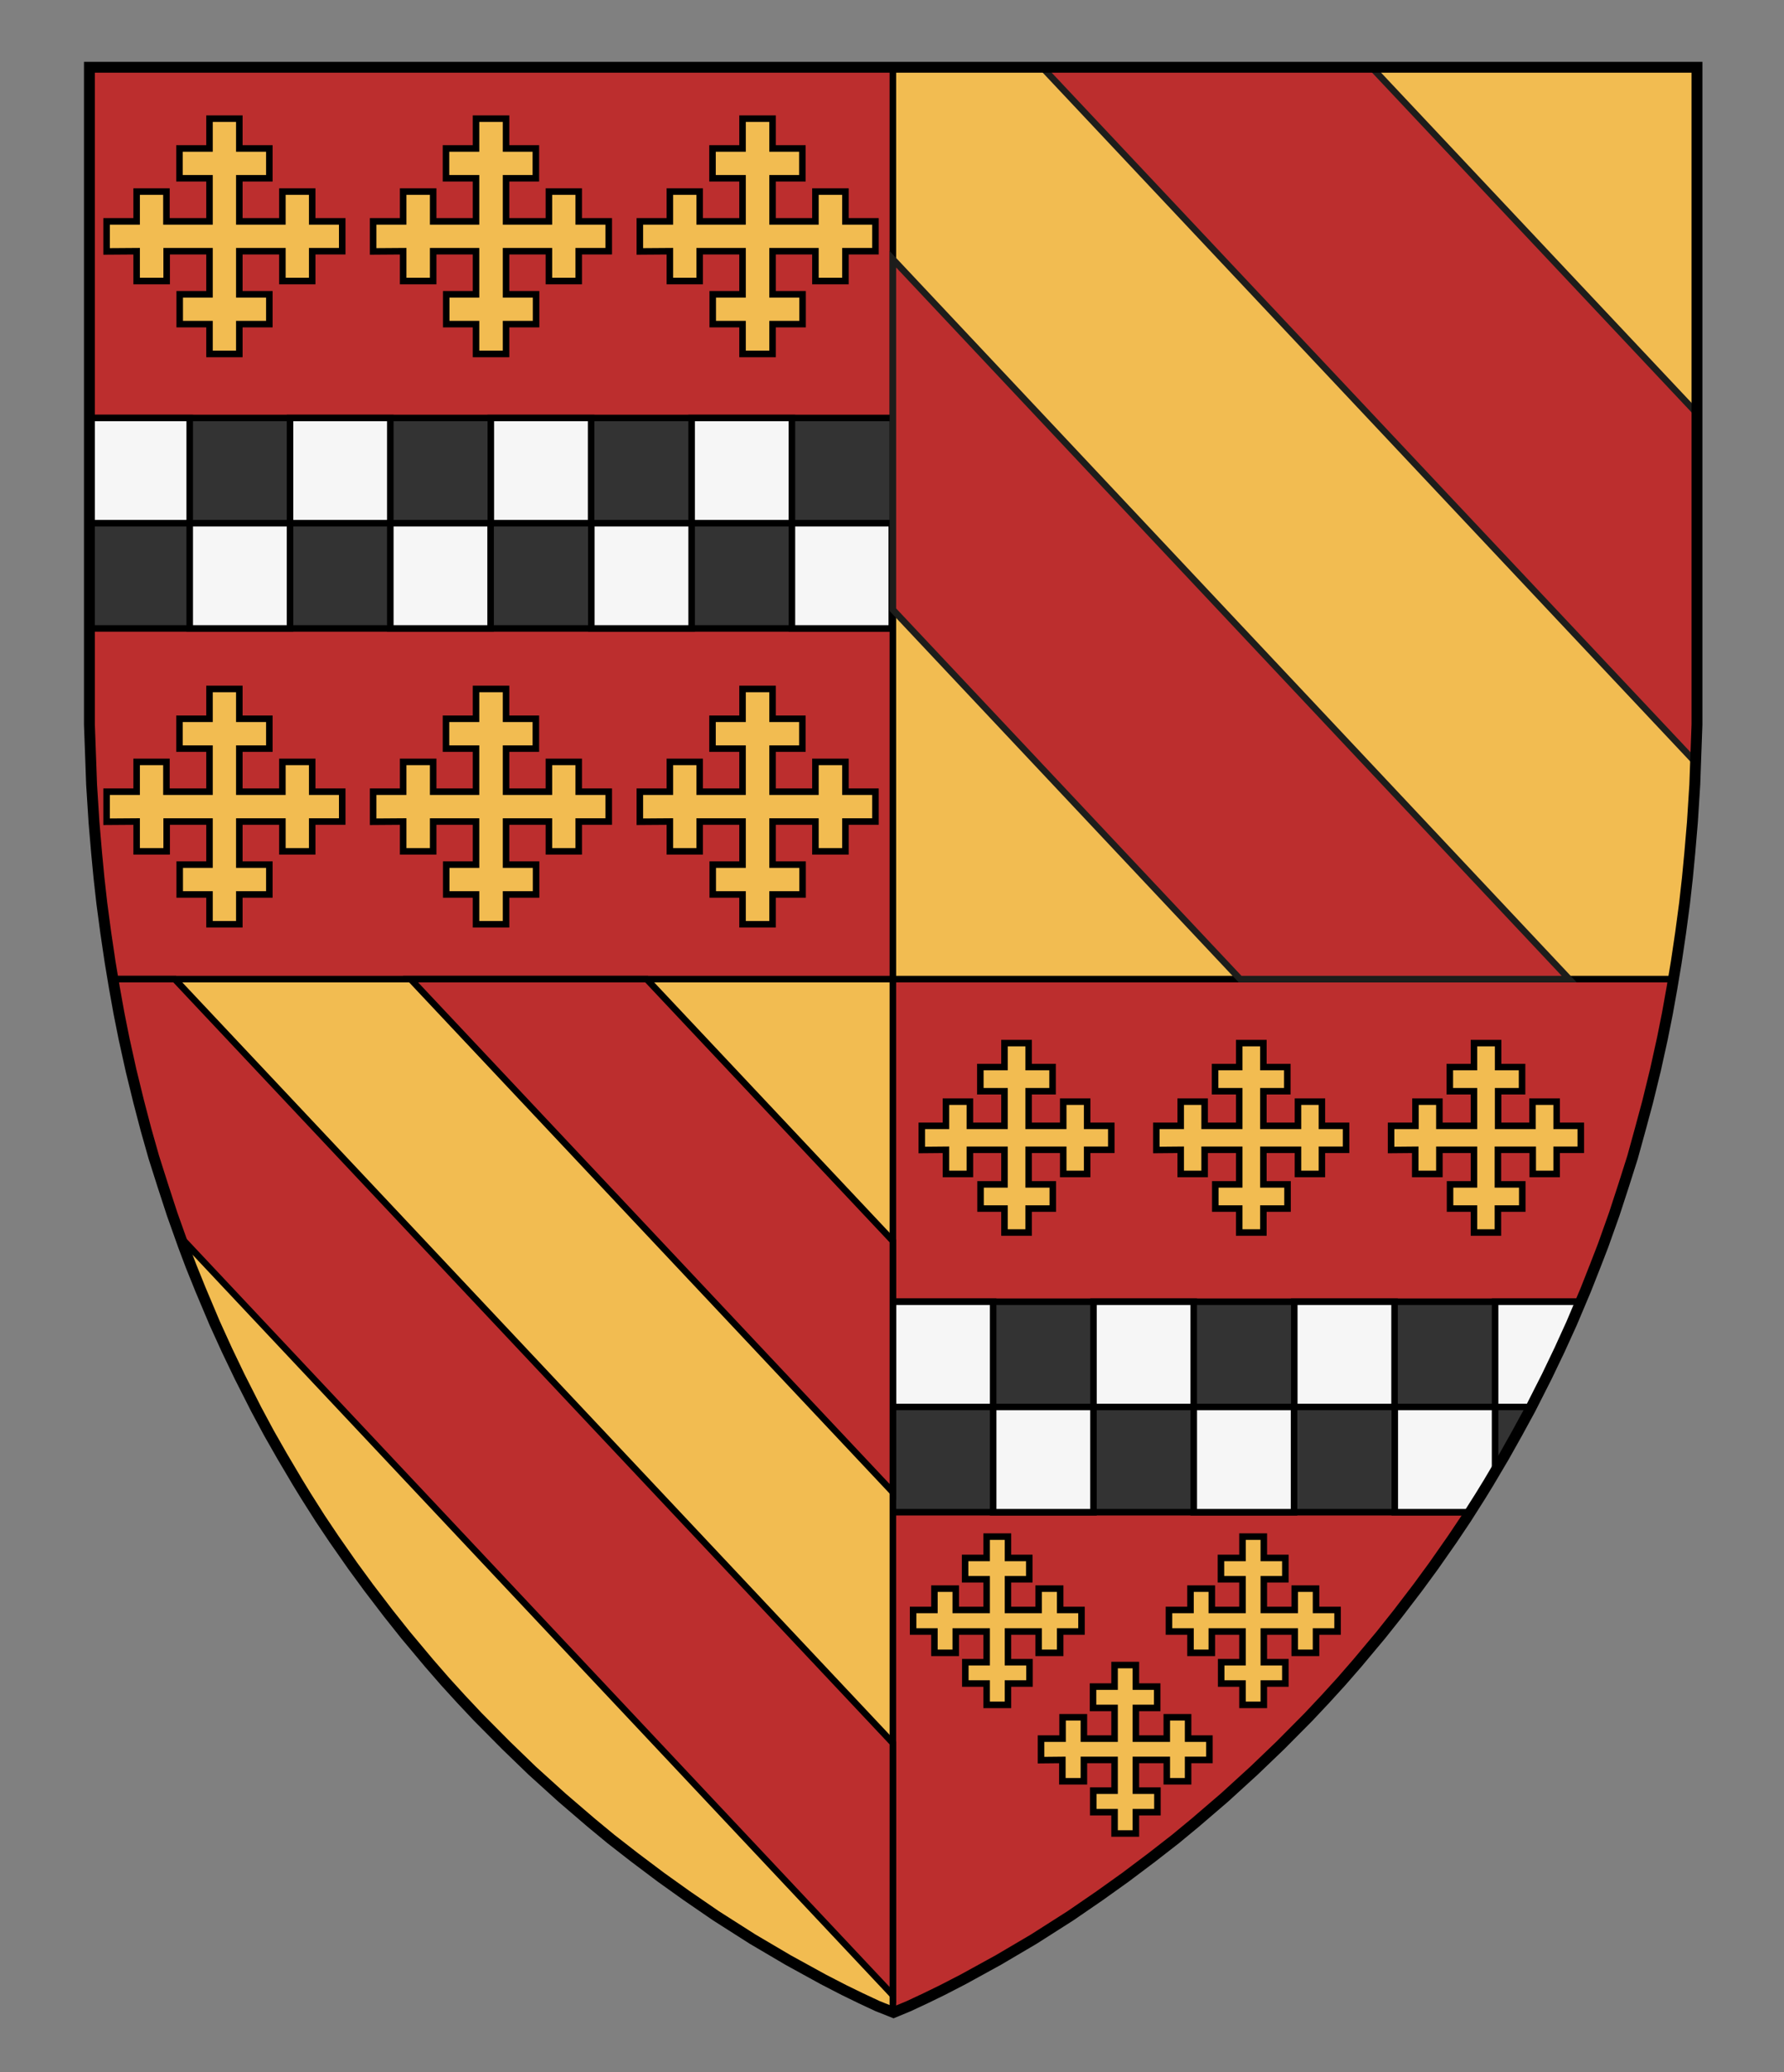 <?xml version="1.0" encoding="UTF-8" standalone="no"?>
<svg
   xmlns:dc="http://purl.org/dc/elements/1.1/"
   xmlns:cc="http://creativecommons.org/ns#"
   xmlns:rdf="http://www.w3.org/1999/02/22-rdf-syntax-ns#"
   xmlns:svg="http://www.w3.org/2000/svg"
   xmlns="http://www.w3.org/2000/svg"
   version="1.1"
   id="Layer_1"
   x="0px"
   y="0px"
   width="820px"
   height="952px"
   viewBox="0 0 820 952"
   enable-background="new 0 0 820 952"
   xml:space="preserve"><rect x="0" y="0" width="820" height="952" fill="#808080" stroke="none"/><defs
     id="defs17" /><g
     id="g1082"><path
       id="path2"
       d="m 779.1,30.9 h -738 c 0,0 0,270.8 0,286.7 0,463.8 368.7,606.9 368.7,606.9 0,0 369.3,-143.1 369.3,-606.9 0,-15.9 0,-286.7 0,-286.7 z"
       style="fill:#bc2e2e" /><polygon
       style="fill:#f2bc51;stroke:#000000;stroke-width:3;stroke-miterlimit:10"
       points="218.8,68.2 218.8,54.5 232.6,54.5 232.6,68.2 246.3,68.2 246.3,81.9 232.6,81.9 232.6,101.7 252.3,101.7 252.3,88 266,88 266,101.7 279.8,101.7 279.8,115.4 266,115.4 266,129.1 252.3,129.1 252.3,115.4 232.6,115.4 232.6,135.2 246.4,135.2 246.4,148.9 232.6,148.9 232.6,162.6 218.8,162.6 218.8,148.9 205.1,148.9 205.1,135.2 218.8,135.2 218.8,115.4 199.1,115.4 199.1,129.1 185.3,129.1 185.3,115.4 171.5,115.5 171.5,101.7 185.3,101.7 185.3,88 199.1,88 199.1,101.7 218.8,101.7 218.8,81.9 205,81.9 205,68.2 "
       id="polygon4" /><polygon
       style="fill:#f2bc51;stroke:#000000;stroke-width:3;stroke-miterlimit:10"
       points="341.3,162.6 341.3,148.9 327.6,148.9 327.6,135.2 341.3,135.2 341.3,115.4 321.6,115.4 321.6,129.1 307.9,129.1 307.9,115.4 294.1,115.5 294.1,101.7 307.9,101.7 307.9,88 321.6,88 321.6,101.7 341.3,101.7 341.3,81.9 327.5,81.9 327.5,68.2 341.3,68.2 341.3,54.5 355.1,54.5 355.1,68.2 368.8,68.2 368.8,81.9 355.1,81.9 355.1,101.7 374.8,101.7 374.8,88 388.6,88 388.6,101.7 402.4,101.7 402.4,115.4 388.6,115.4 388.6,129.1 374.8,129.1 374.8,115.4 355.1,115.4 355.1,135.2 368.9,135.2 368.9,148.9 355.1,148.9 355.1,162.6 "
       id="polygon6" /><polygon
       style="fill:#f2bc51;stroke:#000000;stroke-width:3;stroke-miterlimit:10"
       points="62.8,129.1 62.8,115.4 49,115.5 49,101.7 62.8,101.7 62.8,88 76.5,88 76.5,101.7 96.3,101.7 96.3,81.9 82.5,81.9 82.5,68.2 96.3,68.2 96.3,54.5 110,54.5 110,68.2 123.8,68.2 123.8,81.9 110,81.9 110,101.7 129.8,101.7 129.8,88 143.5,88 143.5,101.7 157.3,101.7 157.3,115.4 143.5,115.4 143.5,129.1 129.8,129.1 129.8,115.4 110,115.4 110,135.2 123.8,135.2 123.8,148.9 110,148.9 110,162.6 96.3,162.6 96.3,148.9 82.6,148.9 82.6,135.2 96.3,135.2 96.3,115.4 76.6,115.4 76.6,129.1 "
       id="polygon8" /><polygon
       style="fill:#f2bc51;stroke:#000000;stroke-width:3;stroke-miterlimit:10"
       points="218.8,330.2 218.8,316.5 232.6,316.5 232.6,330.2 246.3,330.2 246.3,343.9 232.6,343.9 232.6,363.7 252.3,363.7 252.3,350 266,350 266,363.7 279.8,363.7 279.8,377.4 266,377.4 266,391.1 252.3,391.1 252.3,377.4 232.6,377.4 232.6,397.2 246.4,397.2 246.4,410.9 232.6,410.9 232.6,424.6 218.8,424.6 218.8,410.9 205.1,410.9 205.1,397.2 218.8,397.2 218.8,377.4 199.1,377.4 199.1,391.1 185.3,391.1 185.3,377.4 171.5,377.5 171.5,363.7 185.3,363.7 185.3,350 199.1,350 199.1,363.7 218.8,363.7 218.8,343.9 205,343.9 205,330.2 "
       id="polygon10" /><polygon
       style="fill:#f2bc51;stroke:#000000;stroke-width:3;stroke-miterlimit:10"
       points="341.3,424.6 341.3,410.9 327.6,410.9 327.6,397.2 341.3,397.2 341.3,377.4 321.6,377.4 321.6,391.1 307.9,391.1 307.9,377.4 294.1,377.5 294.1,363.7 307.9,363.7 307.9,350 321.6,350 321.6,363.7 341.3,363.7 341.3,343.9 327.5,343.9 327.5,330.2 341.3,330.2 341.3,316.5 355.1,316.5 355.1,330.2 368.8,330.2 368.8,343.9 355.1,343.9 355.1,363.7 374.8,363.7 374.8,350 388.6,350 388.6,363.7 402.4,363.7 402.4,377.4 388.6,377.4 388.6,391.1 374.8,391.1 374.8,377.4 355.1,377.4 355.1,397.2 368.9,397.2 368.9,410.9 355.1,410.9 355.1,424.6 "
       id="polygon12" /><polygon
       style="fill:#f2bc51;stroke:#000000;stroke-width:3;stroke-miterlimit:10"
       points="62.8,391.1 62.8,377.4 49,377.5 49,363.7 62.8,363.7 62.8,350 76.5,350 76.5,363.7 96.3,363.7 96.3,343.9 82.5,343.9 82.5,330.2 96.3,330.2 96.3,316.5 110,316.5 110,330.2 123.8,330.2 123.8,343.9 110,343.9 110,363.7 129.8,363.7 129.8,350 143.5,350 143.5,363.7 157.3,363.7 157.3,377.4 143.5,377.4 143.5,391.1 129.8,391.1 129.8,377.4 110,377.4 110,397.2 123.8,397.2 123.8,410.9 110,410.9 110,424.6 96.3,424.6 96.3,410.9 82.6,410.9 82.6,397.2 96.3,397.2 96.3,377.4 76.6,377.4 76.6,391.1 "
       id="polygon14" /><polygon
       style="fill:#f2bc51;stroke:#000000;stroke-width:3;stroke-miterlimit:10"
       points="569.6,490.2 569.6,479.2 580.7,479.2 580.7,490.2 591.7,490.2 591.7,501.3 580.7,501.3 580.7,517.2 596.6,517.2 596.6,506.1 607.6,506.1 607.6,517.2 618.7,517.2 618.7,528.2 607.6,528.2 607.6,539.3 596.6,539.3 596.6,528.2 580.7,528.2 580.7,544.1 591.8,544.1 591.8,555.2 580.7,555.2 580.7,566.2 569.6,566.2 569.6,555.2 558.6,555.2 558.6,544.1 569.6,544.1 569.6,528.2 553.7,528.2 553.7,539.3 542.7,539.3 542.7,528.2 531.5,528.3 531.5,517.2 542.7,517.2 542.7,506.1 553.7,506.1 553.7,517.2 569.6,517.2 569.6,501.3 558.5,501.3 558.5,490.2 "
       id="polygon16" /><polygon
       style="fill:#f2bc51;stroke:#000000;stroke-width:3;stroke-miterlimit:10"
       points="677.5,566.2 677.5,555.2 666.5,555.2 666.5,544.1 677.5,544.1 677.5,528.2 661.6,528.2 661.6,539.3 650.5,539.3 650.5,528.2 639.4,528.3 639.4,517.2 650.6,517.2 650.6,506.1 661.6,506.1 661.6,517.2 677.5,517.2 677.5,501.3 666.4,501.3 666.4,490.2 677.5,490.2 677.5,479.2 688.6,479.2 688.6,490.2 699.6,490.2 699.6,501.3 688.6,501.3 688.6,517.2 704.4,517.2 704.4,506.1 715.5,506.1 715.5,517.2 726.6,517.2 726.6,528.2 715.5,528.2 715.5,539.3 704.5,539.3 704.5,528.2 688.5,528.2 688.5,544.1 699.7,544.1 699.7,555.2 688.5,555.2 688.5,566.2 "
       id="polygon18" /><polygon
       style="fill:#f2bc51;stroke:#000000;stroke-width:3;stroke-miterlimit:10"
       points="434.8,539.3 434.8,528.2 423.7,528.3 423.7,517.2 434.8,517.2 434.8,506.1 445.8,506.1 445.8,517.2 461.7,517.2 461.7,501.3 450.6,501.3 450.6,490.2 461.7,490.2 461.7,479.2 472.8,479.2 472.8,490.2 483.8,490.2 483.8,501.3 472.8,501.3 472.8,517.2 488.7,517.2 488.7,506.1 499.7,506.1 499.7,517.2 510.8,517.2 510.8,528.2 499.7,528.2 499.7,539.3 488.7,539.3 488.7,528.2 472.8,528.2 472.8,544.1 483.9,544.1 483.9,555.2 472.8,555.2 472.8,566.2 461.7,566.2 461.7,555.2 450.7,555.2 450.7,544.1 461.7,544.1 461.7,528.2 445.8,528.2 445.8,539.3 "
       id="polygon20" /><polygon
       style="fill:#f2bc51;stroke:#000000;stroke-width:3;stroke-miterlimit:10"
       points="571.1,715.7 571.1,705.9 580.9,705.9 580.9,715.7 590.8,715.7 590.8,725.5 580.9,725.5 580.9,739.6 595.1,739.6 595.1,729.8 604.9,729.8 604.9,739.6 614.8,739.6 614.8,749.5 604.9,749.5 604.9,759.3 595.1,759.3 595.1,749.5 580.9,749.5 580.9,763.6 590.8,763.6 590.8,773.4 580.9,773.4 580.9,783.2 571.1,783.2 571.1,773.4 561.3,773.4 561.3,763.6 571.1,763.6 571.1,749.5 557,749.5 557,759.3 547.2,759.3 547.2,749.5 537.3,749.5 537.3,739.6 547.2,739.6 547.2,729.8 557,729.8 557,739.6 571.1,739.6 571.1,725.5 561.2,725.5 561.2,715.7 "
       id="polygon22" /><polygon
       style="fill:#f2bc51;stroke:#000000;stroke-width:3;stroke-miterlimit:10"
       points="512.3,842.3 512.3,832.5 502.5,832.5 502.5,822.6 512.3,822.6 512.3,808.5 498.2,808.5 498.2,818.3 488.3,818.3 488.3,808.5 478.5,808.6 478.5,798.7 488.4,798.7 488.4,788.9 498.2,788.9 498.2,798.7 512.3,798.7 512.3,784.6 502.4,784.6 502.4,774.8 512.3,774.8 512.3,764.9 522.1,764.9 522.1,774.8 531.9,774.8 531.9,784.6 522.1,784.6 522.1,798.7 536.3,798.7 536.3,788.9 546.1,788.9 546.1,798.7 555.9,798.7 555.9,808.5 546.1,808.5 546.1,818.3 536.3,818.3 536.3,808.5 522.1,808.5 522.1,822.6 532,822.6 532,832.5 522.1,832.5 522.1,842.3 "
       id="polygon24" /><polygon
       style="fill:#f2bc51;stroke:#000000;stroke-width:3;stroke-miterlimit:10"
       points="429.5,759.3 429.5,749.5 419.7,749.5 419.7,739.6 429.5,739.6 429.5,729.8 439.3,729.8 439.3,739.6 453.5,739.6 453.5,725.5 443.6,725.5 443.6,715.7 453.5,715.7 453.5,705.9 463.3,705.9 463.3,715.7 473.1,715.7 473.1,725.5 463.3,725.5 463.3,739.6 477.4,739.6 477.4,729.8 487.3,729.8 487.3,739.6 497.1,739.6 497.1,749.5 487.3,749.5 487.3,759.3 477.4,759.3 477.4,749.5 463.3,749.5 463.3,763.6 473.2,763.6 473.2,773.4 463.3,773.4 463.3,783.2 453.5,783.2 453.5,773.4 443.7,773.4 443.7,763.6 453.5,763.6 453.5,749.5 439.3,749.5 439.3,759.3 "
       id="polygon26" /><path
       id="polygon30"
       d="m 703.4,647.3 -6,11 -6,10.7 -7.1,12 -3.8,6.2 -4.8,7.5 H 387.3 l -2.5,-5 -2.8,-5.8 -2.5,-5.9 -2.4,-5.9 -2.5,-6.9 -2.3,-6.7 -1.7,-5.4 -1.5,-5.4 -1.4,-5.6 -1.4,-6.3 -1.3,-6.3 -0.9,-5.4 -0.8,-5.3 -0.8,-6.6 -0.8,-8 -0.3,-5.2 v -1 h 365.2 l -4.2,9.9 -5.6,12.3 -5.8,12.1 z"
       style="fill:#333333;stroke:#000000;stroke-width:3;stroke-miterlimit:10;fill-opacity:1" /><g
       id="g627-5"
       transform="translate(369.3,406)"><path
         id="rect25-1"
         style="fill:#f6f6f6;stroke:#000000;stroke-width:3;stroke-miterlimit:10"
         d="m 41.1,192 h 46.1 v 48.35 H 41.1 Z" /><path
         id="rect29-0"
         style="fill:#f6f6f6;stroke:#000000;stroke-width:3;stroke-miterlimit:10"
         d="m 133.3,192 h 46.1 l -2e-5,48.35 h -46.1 z" /><path
         id="rect31-4"
         style="fill:#f6f6f6;stroke:#000000;stroke-width:3;stroke-miterlimit:10"
         d="M 87.2,240.35 H 133.3 V 288.7 H 87.2 Z" /><path
         id="rect35-1"
         style="fill:#f6f6f6;stroke:#000000;stroke-width:3;stroke-miterlimit:10"
         d="M 225.6,192 H 271.7 v 48.35 h -46.1 z" /><path
         id="rect37-4"
         style="fill:#f6f6f6;stroke:#000000;stroke-width:3;stroke-miterlimit:10"
         d="m 179.4,240.35 h 46.1 V 288.7 h -46.1 z" /><path
         id="rect41-9"
         style="fill:#f6f6f6;stroke:#000000;stroke-width:3;stroke-miterlimit:10"
         d="m 317.9,192 h 39.43 l -22.553,48.35 h -16.876 z" /><path
         id="rect43-3"
         style="fill:#f6f6f6;stroke:#000000;stroke-width:3;stroke-miterlimit:10"
         d="m 271.8,240.35 h 46.1 v 29.105 L 306.155,288.7 h -34.355 z" /></g><path
       style="fill:#333333;stroke:#000000;stroke-width:3;stroke-miterlimit:10;fill-opacity:1"
       d="m 541.3,206.3 -1,6.5 -1,5.4 -1.1,5.4 -1.5,6.2 -1.8,6.3 -1.7,5.6 -1.9,5.4 -2,5.4 -2.8,6.8 -3.1,6.8 -2.9,5.9 -3.1,5.9 -3.5,5.9 -3,4.9 H 41.1 V 192 h 501.6 l -0.1,1 -0.3,5.2 z"
       id="polygon28" /><g
       id="g627"><path
         id="rect25"
         style="fill:#f6f6f6;stroke:#000000;stroke-width:3;stroke-miterlimit:10"
         d="m 41.1,192 h 46.1 v 48.35 H 41.1 Z" /><path
         id="rect29"
         style="fill:#f6f6f6;stroke:#000000;stroke-width:3;stroke-miterlimit:10"
         d="m 133.3,192 h 46.1 l -2e-5,48.35 h -46.1 z" /><path
         id="rect31"
         style="fill:#f6f6f6;stroke:#000000;stroke-width:3;stroke-miterlimit:10"
         d="M 87.2,240.35 H 133.3 V 288.7 H 87.2 Z" /><path
         id="rect35"
         style="fill:#f6f6f6;stroke:#000000;stroke-width:3;stroke-miterlimit:10"
         d="M 225.6,192 H 271.7 v 48.35 h -46.1 z" /><path
         id="rect37"
         style="fill:#f6f6f6;stroke:#000000;stroke-width:3;stroke-miterlimit:10"
         d="m 179.4,240.35 h 46.1 V 288.7 h -46.1 z" /><path
         id="rect41"
         style="fill:#f6f6f6;stroke:#000000;stroke-width:3;stroke-miterlimit:10"
         d="m 317.9,192 h 46.1 v 48.35 h -46.1 z" /><path
         id="rect43"
         style="fill:#f6f6f6;stroke:#000000;stroke-width:3;stroke-miterlimit:10"
         d="m 271.8,240.35 h 46.1 v 48.35 h -46.1 z" /><path
         id="rect47"
         style="fill:#f6f6f6;stroke:#000000;stroke-width:3;stroke-miterlimit:10"
         d="m 364,240.35 h 45.9 v 48.35 h -45.9 z" /></g><g
       id="g34"><path
         id="path32"
         d="m 410.4,30.9 v 418.9 h 358.5 c 6.9,-40.9 10.8,-84.9 10.8,-132.2 0,-15.9 0,-286.7 0,-286.7 z m -358,418.9 c 60.7,359.2 357.7,474.6 358,474.7 V 449.8 Z"
         style="fill:#f2bc51;stroke:#000000;stroke-width:3;stroke-miterlimit:10;stroke-opacity:1" /></g><g
       transform="translate(370.3)"
       id="Layer_8_1_"><polygon
         style="fill:#bc2e2e;fill-opacity:1;stroke:#1d1d1b;stroke-width:3;stroke-miterlimit:10"
         id="polygon13"
         points="108.7,30.9 409.6,350.8 409.6,189.8 260.1,30.9 "
         stroke-miterlimit="10" /><g
         id="Layer_8_2_"><polygon
           style="fill:#bc2e2e;fill-opacity:1;stroke:#1d1d1b;stroke-width:3;stroke-miterlimit:10"
           id="polygon15"
           points="40.1,119.1 40.1,280.1 199.7,449.8 351,449.8 "
           stroke-miterlimit="10" /></g></g><g
       id="g981"><path
         style="fill:#bc2e2e;fill-opacity:1;stroke:#000000;stroke-width:3;stroke-miterlimit:10;stroke-opacity:1"
         d="M 188.709,449.8 410.4,685.52 V 570.113 L 297.223,449.8 Z"
         id="path32-9" /><path
         style="fill:#bc2e2e;fill-opacity:1;stroke:#000000;stroke-width:3;stroke-miterlimit:10;stroke-opacity:1"
         d="m 52.4,449.8 c 7.301,43.206 18.027,82.874 31.238,119.249 L 410.4,916.572 V 800.746 L 80.316,449.8 Z"
         id="path32-6" /></g><g
       id="g192"><g
         id="g190"><polygon
           style="fill:none;stroke:#000000;stroke-width:5;stroke-miterlimit:10"
           points="136.8,681 129.7,669 123.6,658.3 117.7,647.3 110.1,632.3 104.3,620.2 98.7,607.9 92.2,592.5 87.8,581.6 84.3,572.3 79.1,557.7 74.7,544.2 70.7,531.6 67.1,518.9 63.8,506.3 60.2,491.6 57,477.1 54.7,465.6 52.6,453.9 50.6,441.9 48.6,428.4 46.8,414.9 45.5,403.3 44.4,391.8 43.2,377.7 42.1,360.4 41.7,349.2 41.1,332.9 41.1,30.9 780,30.9 780,332.9 779.4,349.2 779,360.4 777.9,377.7 776.7,391.8 775.6,403.3 774.3,414.9 772.5,428.4 770.5,441.9 768.5,453.9 766.4,465.6 764.1,477.1 760.9,491.6 757.3,506.3 753.9,518.9 750.4,531.6 746.4,544.2 742,557.7 736.8,572.3 733.2,581.6 728.9,592.5 722.4,607.9 716.8,620.2 711,632.3 703.4,647.3 697.4,658.3 691.4,669 684.3,681 680.5,687.2 673.9,697.6 667.6,707 659,719.3 651.6,729.4 642.5,741.3 634.7,751.1 623.9,764 616.5,772.5 609.3,780.4 601.4,788.8 588.5,801.8 576.4,813.4 562.8,825.8 549.4,837.3 540.2,844.9 529.4,853.3 517.3,862.4 505.4,870.9 492,880.1 475.2,890.8 458.9,900.4 442.7,909.3 433.2,914.2 425.4,918 417.7,921.6 410.7,924.5 403.4,921.6 395.7,918 387.9,914.2 378.4,909.3 362.2,900.4 345.9,890.8 329.1,880.1 315.7,870.9 303.8,862.4 291.7,853.3 280.9,844.9 271.7,837.3 258.3,825.8 244.6,813.4 232.6,801.8 219.7,788.8 211.8,780.4 204.6,772.5 197.2,764 186.4,751.1 178.6,741.3 169.5,729.4 162.1,719.3 153.5,707 147.2,697.6 140.6,687.2 "
           id="polygon188" /></g></g></g></svg>
